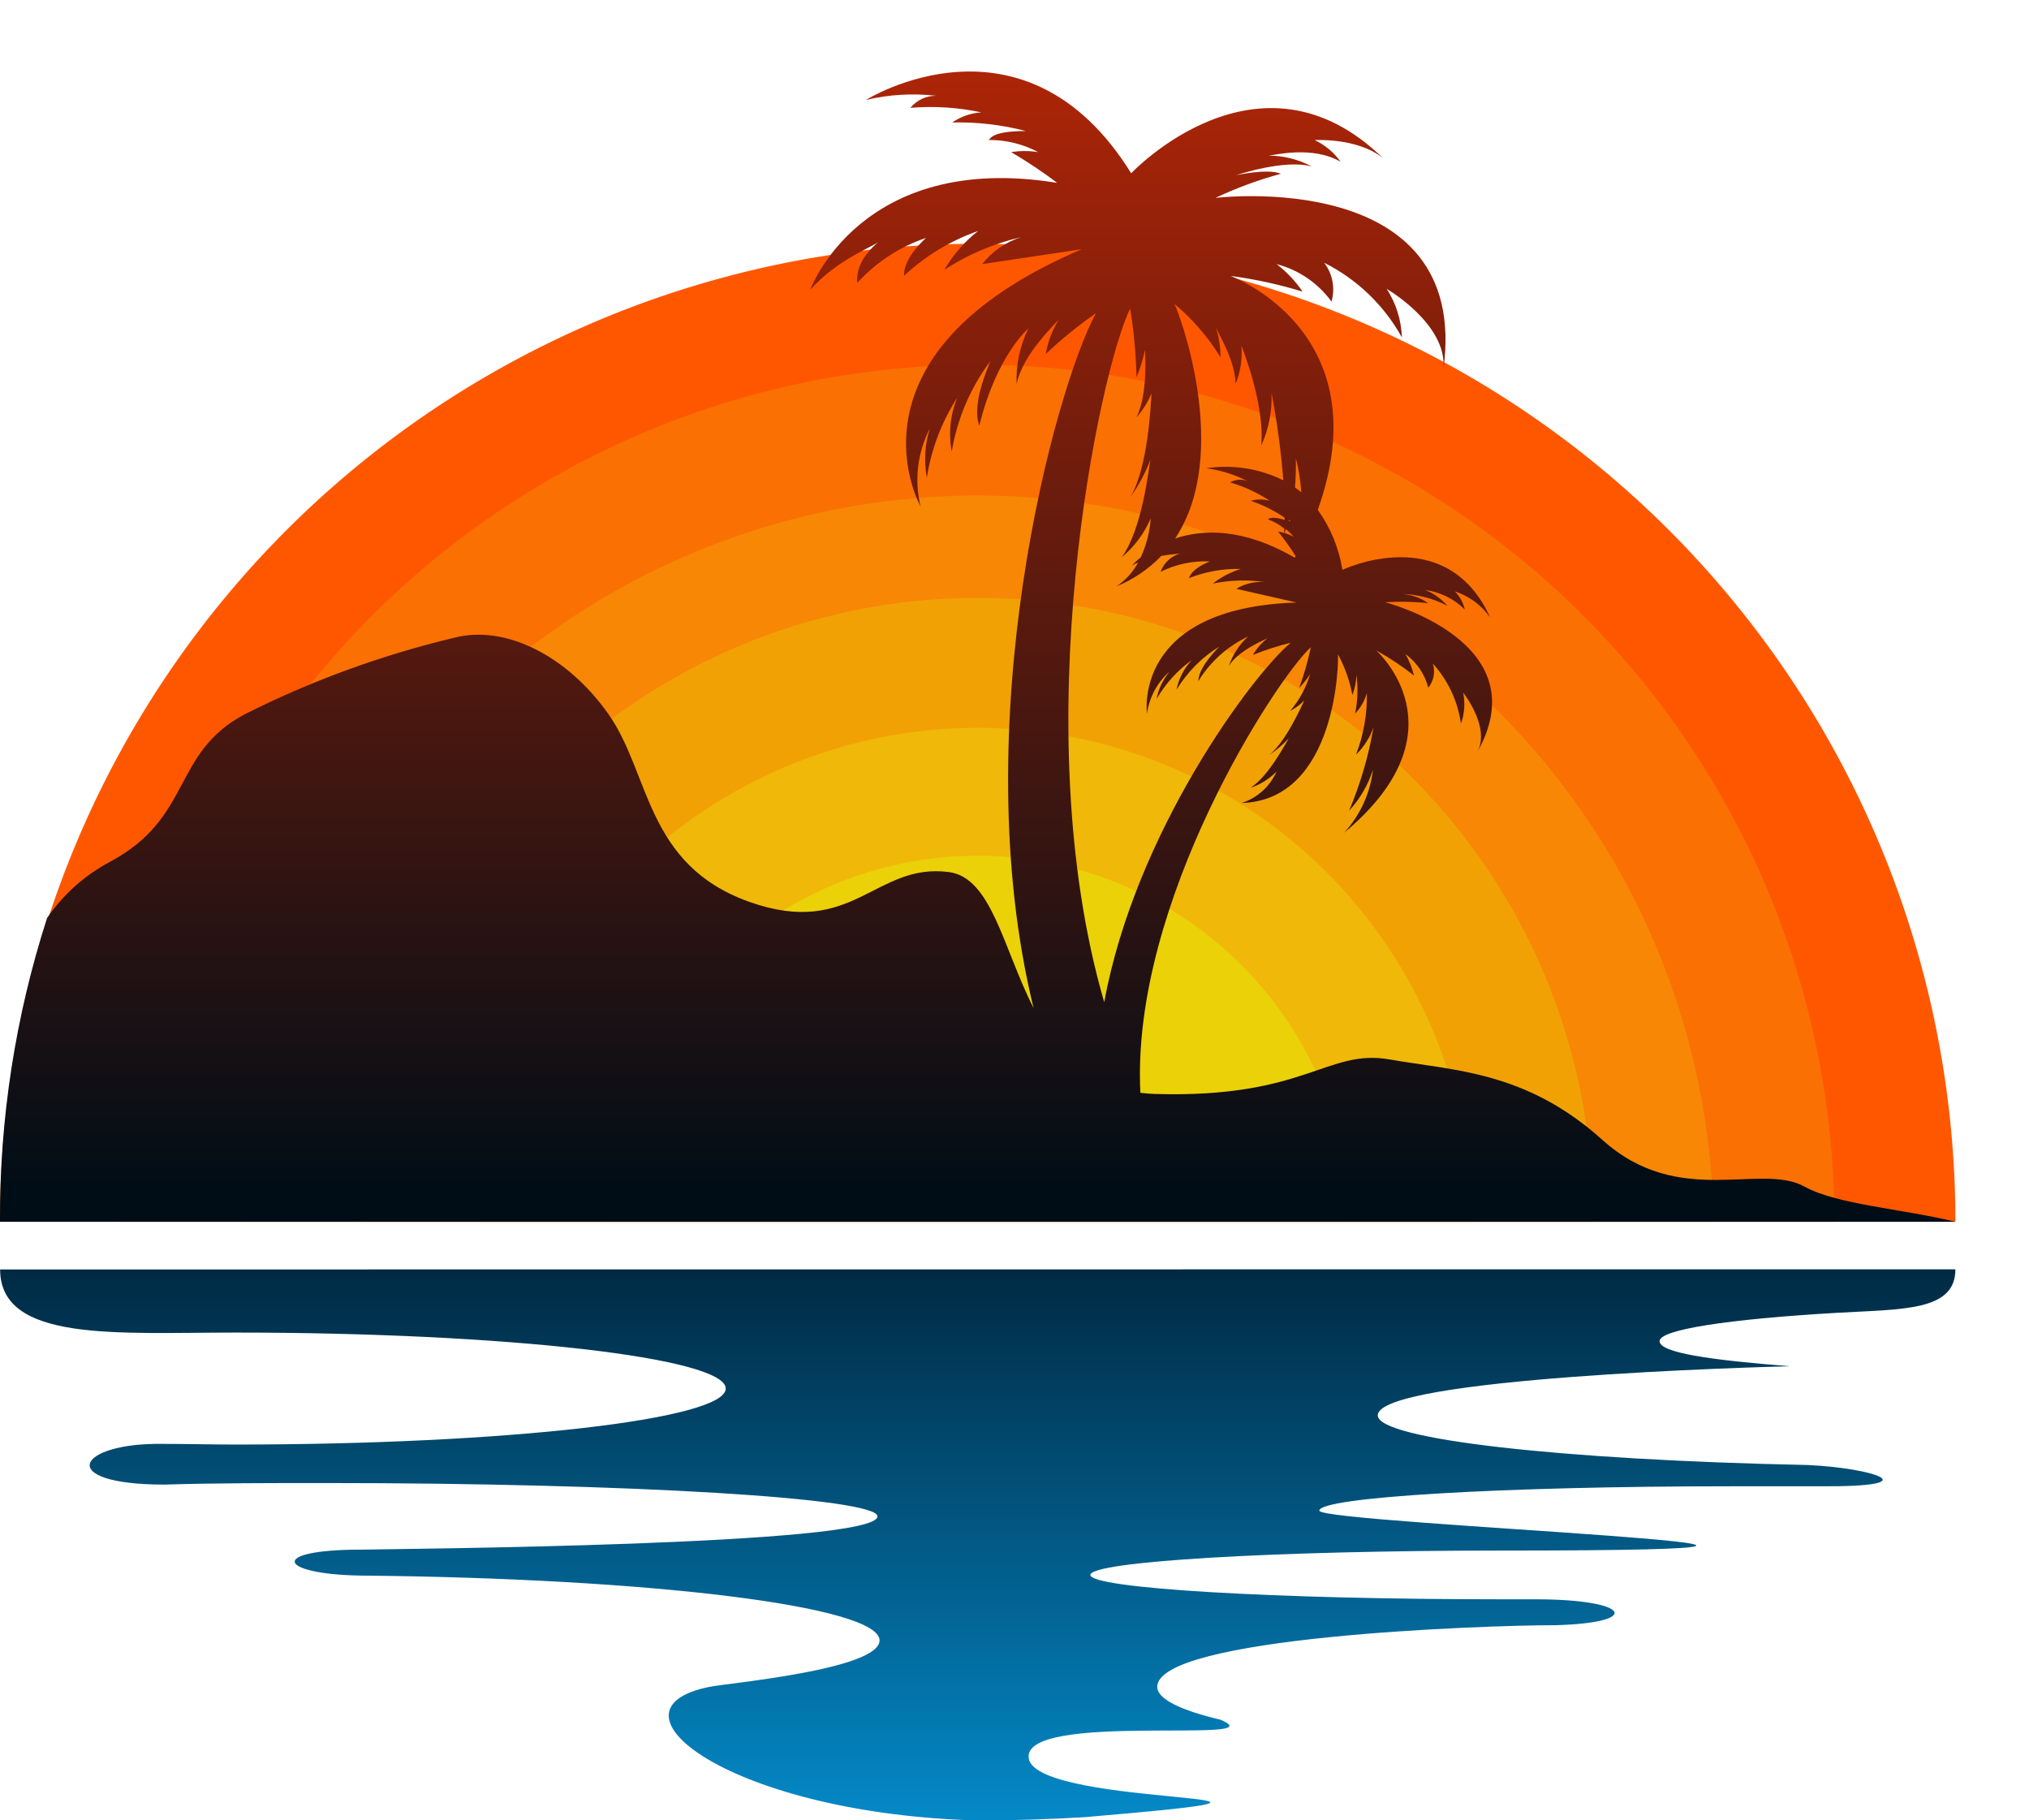 <svg id="Layer_1" data-name="Layer 1" xmlns="http://www.w3.org/2000/svg" xmlns:xlink="http://www.w3.org/1999/xlink" viewBox="0 0 156.59 140.43"><defs><style>.cls-1{fill:none;clip-rule:evenodd;}.cls-2{fill:#ff5700;}.cls-2,.cls-3,.cls-4,.cls-5,.cls-6,.cls-7{fill-rule:evenodd;}.cls-3{fill:#fa7003;}.cls-4{fill:#f78705;}.cls-5{fill:#f2a105;}.cls-6{fill:#f0b808;}.cls-7{fill:#ebd108;}.cls-8{clip-path:url(#clip-path);}.cls-9{fill:url(#linear-gradient);}.cls-10{clip-path:url(#clip-path-2);}.cls-11{fill:url(#linear-gradient-2);}</style><clipPath id="clip-path" transform="translate(-405.6 -660.88)"><path class="cls-1" d="M505.63,703.93l0,0,.06.11Zm-.09-5.44c.06-.68.08-1.43.07-2.25a15,15,0,0,1,.42,2.63A5.41,5.41,0,0,0,505.54,698.49Zm-.48,2.58V701l.17.12Zm-.32.91.1-.27a4.06,4.06,0,0,1,.59.58A6.08,6.08,0,0,0,504.74,702Zm-8.45.45c4.42-6.62.23-17.66-.06-18.11a17.07,17.07,0,0,1,3.56,4.12,7,7,0,0,0-.45-2.56c0,.34,1.58,2.6,1.62,4.61a6.19,6.19,0,0,0,.44-2.94s1.82,4.41,1.54,7.7a8.92,8.92,0,0,0,.79-4.07,60.91,60.91,0,0,1,.91,6.76,10,10,0,0,0-5.94-.93,9.89,9.89,0,0,1,3.19,1,1.56,1.56,0,0,0-1.36.09,11.43,11.43,0,0,1,3.07,1.42,2.76,2.76,0,0,0-1.47,0,10.77,10.77,0,0,1,2.61,1.3V701c-.73-.24-1.1-.2-1.29-.05a4.29,4.29,0,0,1,1.26.71c0,.12,0,.23,0,.35a2.31,2.31,0,0,0-.47-.12,22.74,22.74,0,0,1,1.34,1.88l-.05.15C501.54,701.59,498.42,701.72,496.29,702.43Zm-5.47,35.78c-6.21-21.34-.36-48.71,2-53.52a38,38,0,0,1,.49,5.29,10.86,10.86,0,0,0,.65-2.1s.28,3.35-.66,5.21a6.71,6.71,0,0,0,1.17-1.85c-.07,1-.27,5.69-1.63,8a13.27,13.27,0,0,0,1.54-2.87c-.14.74-.62,5.31-2.21,7.51a8.16,8.16,0,0,0,2.24-3,8.69,8.69,0,0,1-.77,3,6.29,6.29,0,0,0-.67.62l.47-.22a5.13,5.13,0,0,1-1.69,1.85,10.13,10.13,0,0,0,3.48-2.36c.82-.14,1.44-.15,1.6-.22a2.26,2.26,0,0,0-1.66,1.45,7.67,7.67,0,0,1,3.8-.8c-1.09.44-1.48.91-1.61,1.29a10.1,10.1,0,0,1,4-.71,6.7,6.7,0,0,0-2.16,1.13,11.55,11.55,0,0,1,4-.12,3.73,3.73,0,0,0-2.19.52l4.65,1.06c-12.73.41-11.54,8.58-11.54,8.58a5.27,5.27,0,0,1,1.74-3.25,4.67,4.67,0,0,0-1,2.11h0a9.67,9.67,0,0,1,2.72-3,4.64,4.64,0,0,0-1.18,2.29,10,10,0,0,1,3.3-3.33c-1.29,1.32-1.61,2.15-1.62,2.67a9,9,0,0,1,3.85-3.45,5.38,5.38,0,0,0-1.49,2.27c.75-1.23,2.88-2.06,3-2.15a4.36,4.36,0,0,0-1.14,1.3,21.78,21.78,0,0,1,2.92-.94C502.25,712.94,493.21,725.11,490.82,738.21ZM405.6,755.15H556.51c-4.12-1-9.15-1.33-11.62-2.7-3.43-1.91-9.72,1.71-15.63-3.62s-11.53-5.34-16.39-6.2-6.48,3-18.11,2.66a10.51,10.51,0,0,1-1.15-.09c-.75-14.69,10.48-31.93,13.16-34.39a23.57,23.57,0,0,1-.9,3.14,6.69,6.69,0,0,0,.84-1.06,7.63,7.63,0,0,1-1.54,2.84,4.18,4.18,0,0,0,1.09-.8c-.26.53-1.43,3.2-2.72,4.22a9.06,9.06,0,0,0,1.52-1.3c-.24.39-1.54,2.9-2.94,3.81a5,5,0,0,0,2-1.25,4.41,4.41,0,0,1-2.7,2.43c7.4-.22,7.51-11.09,7.43-11.48a10.36,10.36,0,0,1,1.12,3.15,4.55,4.55,0,0,0,.31-1.57,8.69,8.69,0,0,1-.1,3,3.9,3.9,0,0,0,.91-1.58,12.5,12.5,0,0,1-.84,4.75,5.44,5.44,0,0,0,1.36-2.15,29.46,29.46,0,0,1-1.89,6.47,8.48,8.48,0,0,0,1.84-3.16,8.69,8.69,0,0,1-2.23,4.87c9.49-7.91,2.47-14.08,2.47-14.08a21.44,21.44,0,0,1,2.92,1.94,6,6,0,0,0-.66-1.66,4.67,4.67,0,0,1,1.77,2.6,2,2,0,0,0,.35-1.86,8.67,8.67,0,0,1,2.17,4.64,4.43,4.43,0,0,0,.17-2.4s2.08,2.6,1.13,4.52c4.7-8.47-7.15-11.49-7.15-11.49a19,19,0,0,1,3.32.07,4,4,0,0,0-2-.71,8,8,0,0,1,3.48.91,4.45,4.45,0,0,0-1.72-1.22,5.36,5.36,0,0,1,3.07,1.51,3,3,0,0,0-.77-1.4,5.39,5.39,0,0,1,2.72,2c-3.41-7.48-11.4-3.66-11.4-3.66a10.84,10.84,0,0,0-1.9-4.63c4.92-13.79-6.73-18.05-6.73-18.05a34.46,34.46,0,0,1,5.56,1.21,9.48,9.48,0,0,0-2-2.12,7.61,7.61,0,0,1,4.23,2.89,3.38,3.38,0,0,0-.57-3,14.08,14.08,0,0,1,6,5.76,7.31,7.31,0,0,0-1.17-3.74s4.69,2.71,4.38,6.18c2.12-15.62-17.6-13.2-17.6-13.2a30.66,30.66,0,0,1,5.05-1.86c-.46-.2-1.43-.29-3.42.1,0,0,3.74-1.26,5.81-.66h0a7,7,0,0,0-3.33-.84c.48-.05,3.38-.78,5.55.47a5.09,5.09,0,0,0-2-1.67s3.29-.21,5.27,1.39c-9.57-9.32-19.43,1.17-19.43,1.17-8.26-13.32-20.47-5.66-20.47-5.66a15.82,15.82,0,0,1,5.43-.32,2.54,2.54,0,0,0-2,.93,18.88,18.88,0,0,1,5.48.35,4.46,4.46,0,0,0-2.25.78,20.47,20.47,0,0,1,5.68.66c-1.87,0-2.6.28-2.85.69a8,8,0,0,1,3.81.94,6.43,6.43,0,0,0-2.09,0,36.36,36.36,0,0,1,3.55,2.37c-15.18-2.47-19.06,8.25-19.06,8.25,2.15-2.41,4.92-3.34,5.3-3.72-1.47,1.22-1.75,2.36-1.66,3.18a12.6,12.6,0,0,1,5.29-3.46c-1.4,1.32-1.71,2.27-1.69,2.92a16.3,16.3,0,0,1,5.72-3.46,10.46,10.46,0,0,0-2.61,3,18.57,18.57,0,0,1,5.92-2.52,6.19,6.19,0,0,0-3,2.08l7.68-1.15c-19.07,8.14-12.44,19.83-12.44,19.83a8.67,8.67,0,0,1,.72-6,7.87,7.87,0,0,0-.23,3.79v0a15.87,15.87,0,0,1,2.35-6.17,7.36,7.36,0,0,0-.43,4.16,16.07,16.07,0,0,1,3-7c-1.17,2.75-1.17,4.21-.87,5,1.33-5.43,3.79-7.5,3.79-7.5a8.84,8.84,0,0,0-.91,4.32c.41-2.31,3.14-4.82,3.25-5a7.4,7.4,0,0,0-1,2.65,32.84,32.84,0,0,1,3.87-3.14c-3.18,5.83-10.19,31.66-4.81,53.62-2.35-4.63-3.25-10.06-6.52-10.5-5.72-.76-7.43,5.15-15.44,2.29s-7.62-9.91-10.86-14.49-8-6.86-11.82-5.9a74.44,74.44,0,0,0-16.2,5.9c-5.72,3-4,8-10.5,11.44a13.59,13.59,0,0,0-4.8,4.31A75.18,75.18,0,0,0,405.6,755.15Z"/></clipPath><linearGradient id="linear-gradient" x1="0.02" y1="961.46" x2="0.98" y2="961.46" gradientTransform="translate(-158219.23 94.11) rotate(-90) scale(131.82 164.64)" gradientUnits="userSpaceOnUse"><stop offset="0" stop-color="#000d16"/><stop offset="1" stop-color="#fe3000"/></linearGradient><clipPath id="clip-path-2" transform="translate(-405.6 -660.88)"><path class="cls-1" d="M556.51,758.82c0,3.26-4.1,3.06-9.21,3.36-8.23.48-13.62,1.28-13.62,2.18s3.86,1.45,10.05,1.94c-2.34.05-31.8.88-31.8,3.79,0,1.85,14.2,3.44,33.21,3.83,5,.23,9.49,1.69,1,1.64q-3.36,0-7,0c-17.51,0-31.72.84-31.72,1.88s54.74,3.08,14.05,3.08c-17.52,0-31.72.84-31.72,1.88s14.2,1.88,31.72,1.88h2.6c7.42,0,8.34,1.83,1.51,2-5.57,0-30.67.89-30.67,4.76,0,.93,1.81,1.81,4.91,2.54,4.52,1.94-15.49-.71-14.82,3,.7,3.87,28.1,2.49,4.33,4.51q-4,.24-8.12.26c-19.12-.47-29.69-8.57-20.82-10.32,1.43-.29,13.09-1.33,13.09-3.58,0-2.64-17.72-4.8-40.07-5-6.41-.11-7.09-2,0-2,2.54-.06,39.91-.32,39.91-2.57,0-1.41-19.07-2.57-42.59-2.57-4.33,0-8.5,0-12.44.12-8.49,0-6.83-3.26-.06-3.14,1.81,0,3.66.05,5.55.05,20.89,0,37.83-1.94,37.83-4.32s-16.94-4.32-37.83-4.32c-9.12,0-18.17.76-18.17-4.87Z"/></clipPath><linearGradient id="linear-gradient-2" y1="961.52" x2="1" y2="961.52" gradientTransform="translate(-145387.06 140.21) rotate(-90) scale(42.49 151.29)" gradientUnits="userSpaceOnUse"><stop offset="0" stop-color="#0488c6"/><stop offset="1" stop-color="#002942"/></linearGradient></defs><path class="cls-2" d="M481.05,679.69a75.46,75.46,0,0,1,75.46,75.46H405.6a75.46,75.46,0,0,1,75.45-75.46" transform="translate(-405.6 -660.88)"/><path class="cls-3" d="M547.17,755.15H414.93a66.12,66.12,0,1,1,132.24,0" transform="translate(-405.6 -660.88)"/><path class="cls-4" d="M537.84,755.15H424.27a56.79,56.79,0,0,1,113.57,0" transform="translate(-405.6 -660.88)"/><path class="cls-5" d="M528.5,755.15H433.61a47.45,47.45,0,1,1,94.89,0" transform="translate(-405.6 -660.88)"/><path class="cls-6" d="M519.16,755.15H442.94a38.11,38.11,0,1,1,76.22,0" transform="translate(-405.6 -660.88)"/><path class="cls-7" d="M509.83,755.15H452.28a28.78,28.78,0,0,1,57.55,0" transform="translate(-405.6 -660.88)"/><g class="cls-8"><rect class="cls-9" width="150.91" height="94.27"/></g><g class="cls-10"><rect class="cls-11" y="97.94" width="156.59" height="42.49"/></g></svg>